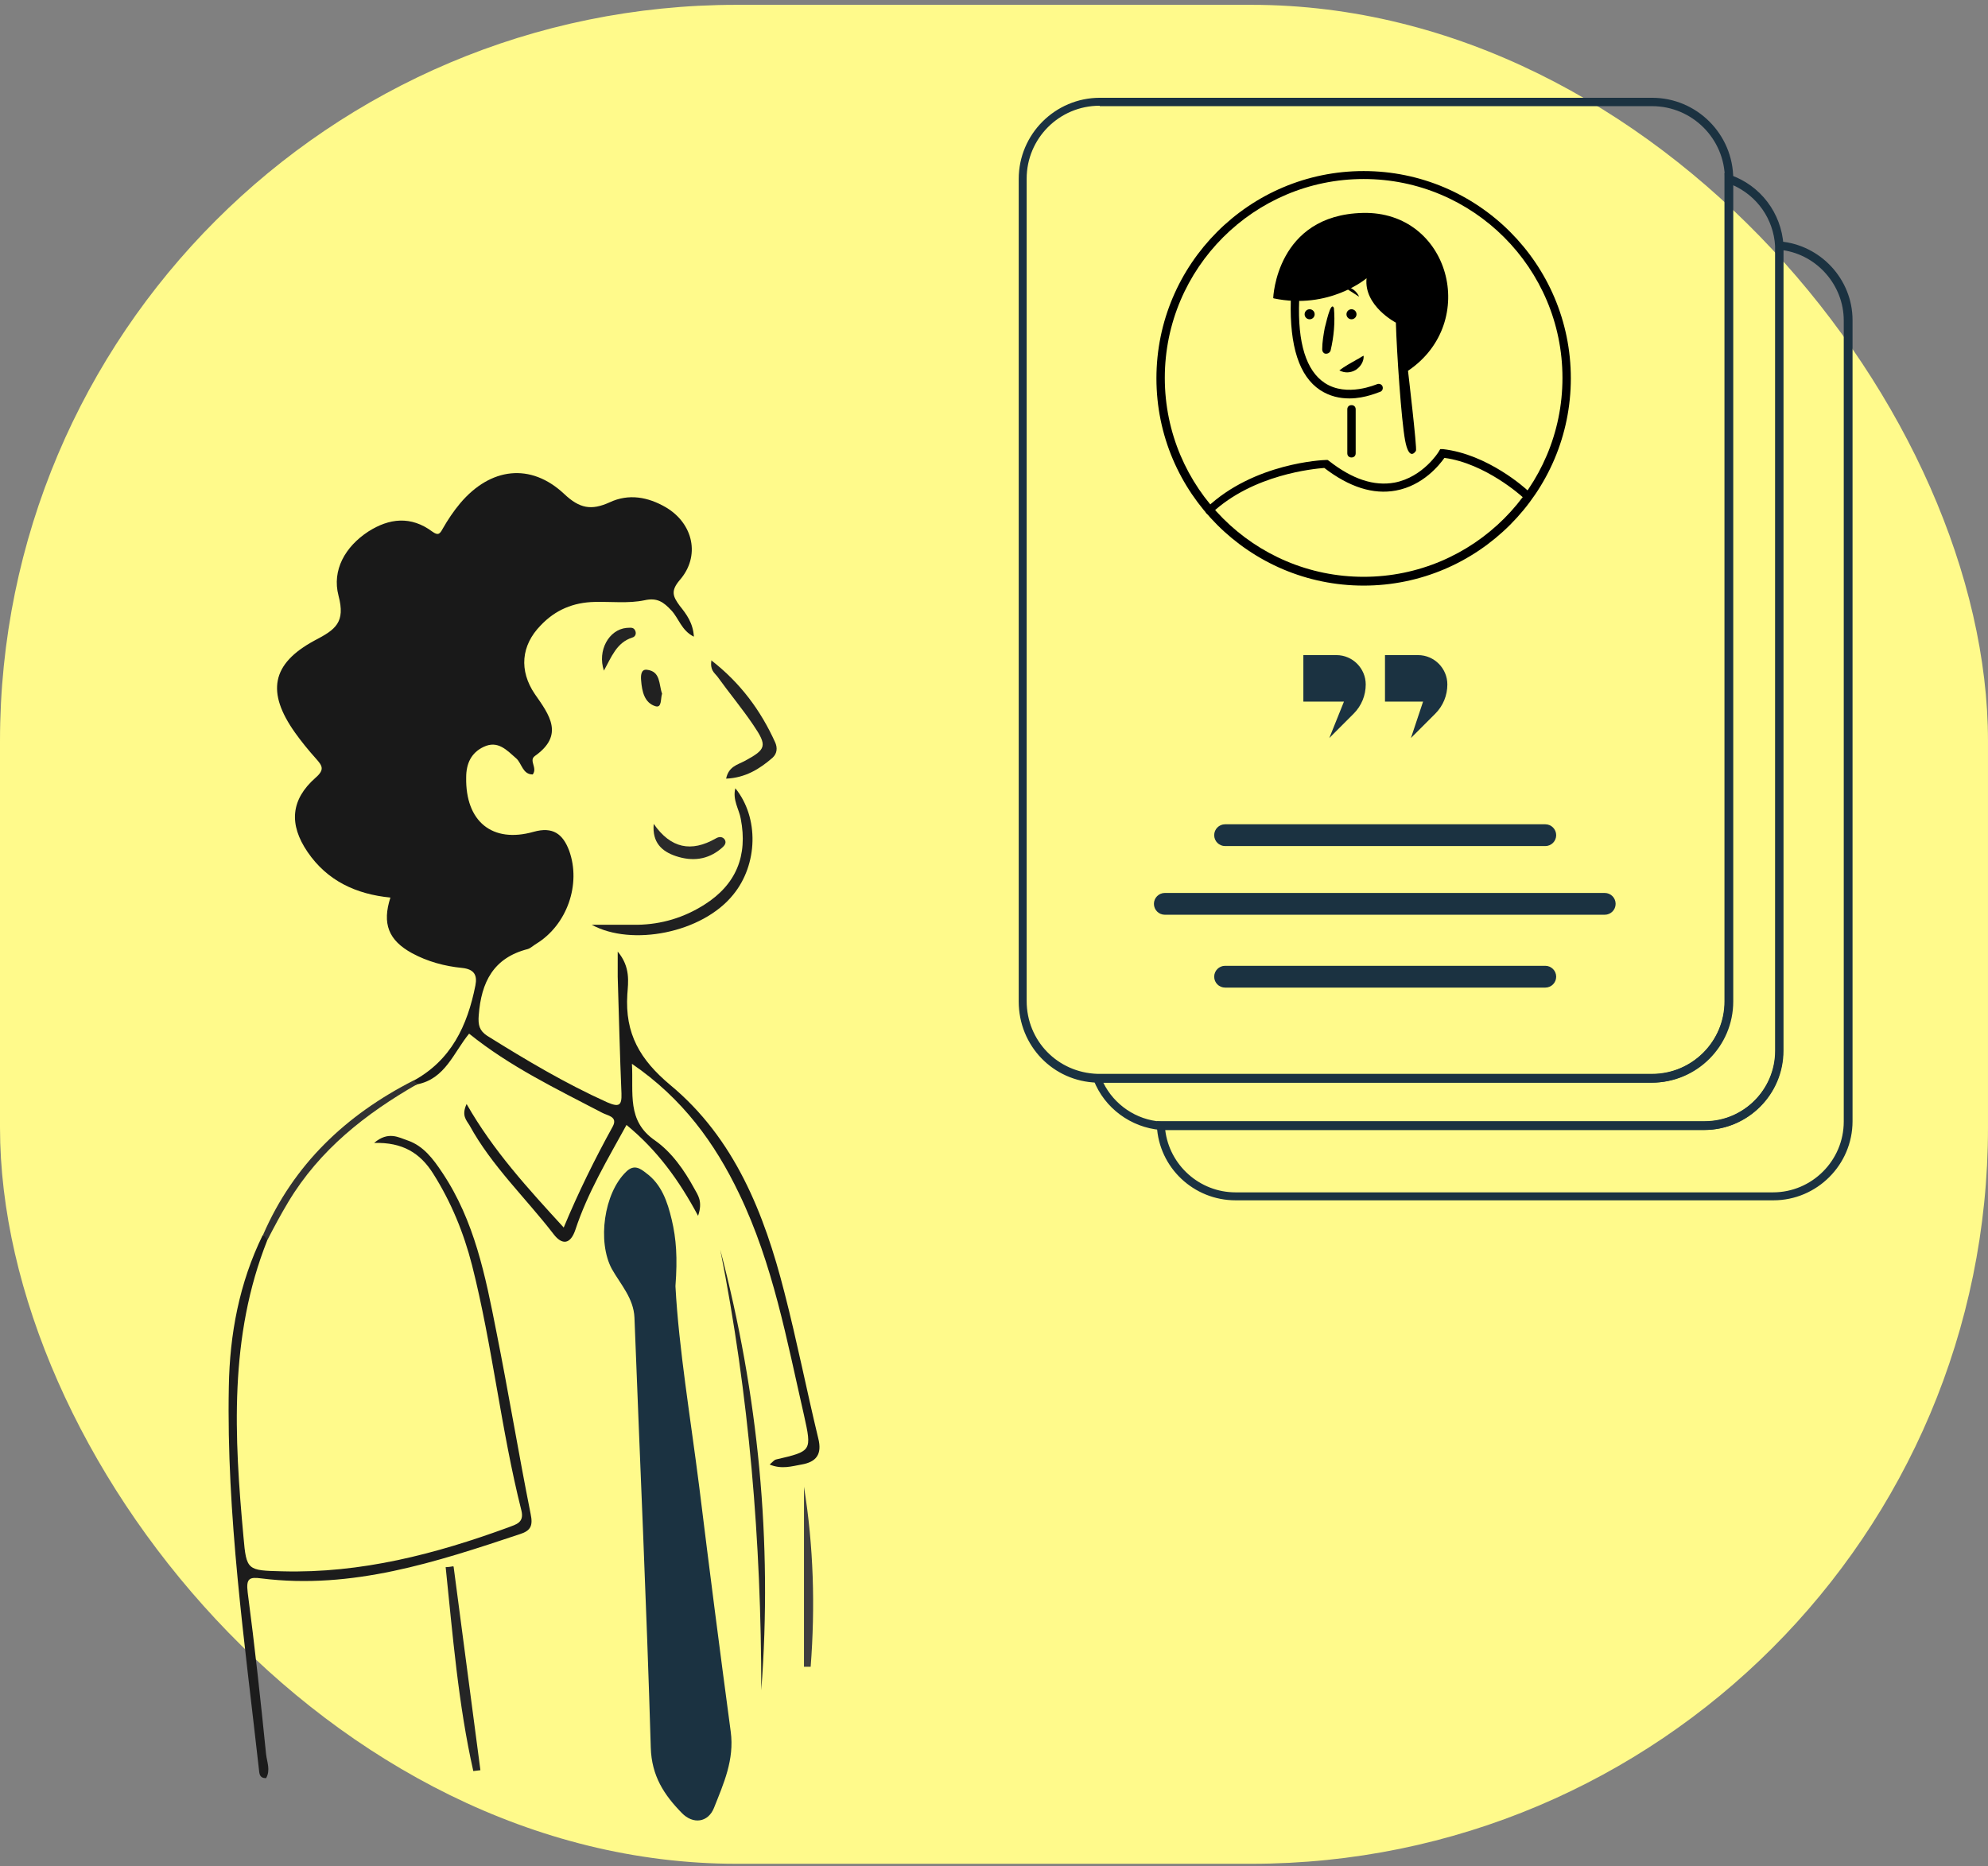 <svg width="278" height="261" viewBox="0 0 278 261" fill="none" xmlns="http://www.w3.org/2000/svg">
<rect x="0" y="0" width="278" height="261" fill="#808080" stroke="none"/>
<rect y="0.676" width="278" height="260" rx="103" fill="#FFFA8B"/>
<g clip-path="url(#clip0_189_384)">
<path d="M57.756 151.189C63.083 148.32 65.365 143.459 66.478 137.836C66.77 136.372 66.302 135.552 64.605 135.376C62.205 135.142 59.805 134.498 57.639 133.327C54.302 131.511 53.424 129.168 54.595 125.537C49.795 125.069 45.756 123.195 43.005 119.154C40.371 115.288 40.664 111.833 44.117 108.787C45.464 107.616 45.054 107.089 44.176 106.093C43.122 104.922 42.127 103.692 41.249 102.462C37.269 96.84 37.913 92.857 44 89.578C46.927 88.055 48.332 87.059 47.337 83.311C46.4 79.739 48.273 76.459 51.493 74.35C54.419 72.476 57.463 72.125 60.449 74.35C61.268 74.936 61.502 74.702 61.912 73.941C62.614 72.711 63.434 71.481 64.37 70.368C68.585 65.39 74.204 64.687 78.887 69.079C81.053 71.129 82.692 71.422 85.268 70.251C87.902 69.021 90.594 69.489 93.111 70.954C96.975 73.238 97.97 77.806 95.043 81.144C93.755 82.667 94.106 83.428 95.043 84.717C95.98 85.888 96.916 87.118 97.033 89.05C95.277 88.172 94.926 86.474 93.872 85.361C92.819 84.248 91.941 83.545 90.126 83.955C87.902 84.424 85.502 84.131 83.16 84.189C80.175 84.248 77.658 85.302 75.609 87.469C72.858 90.28 72.565 93.794 74.79 97.074C76.838 100.002 78.946 102.814 74.79 105.742C73.912 106.386 75.2 107.382 74.497 108.319C73.092 108.319 72.975 106.796 72.214 106.093C70.868 104.922 69.639 103.516 67.648 104.453C65.892 105.273 65.19 106.796 65.19 108.729C65.073 114.878 68.819 117.982 74.614 116.342C77.307 115.581 78.712 116.635 79.59 118.978C81.287 123.663 79.297 129.344 75.024 131.98C74.614 132.214 74.204 132.624 73.795 132.741C68.995 133.971 67.297 137.368 66.946 141.994C66.829 143.4 67.063 144.161 68.117 144.864C73.561 148.261 79.063 151.541 84.916 154.176C86.555 154.879 86.965 154.645 86.906 152.946C86.672 147.5 86.555 142.053 86.38 136.606C86.38 135.669 86.38 134.732 86.38 133.092C88.194 135.259 87.843 137.368 87.726 139.066C87.375 144.571 89.482 148.202 93.755 151.775C102.711 159.213 106.867 169.696 109.677 180.707C111.433 187.5 112.779 194.353 114.418 201.146C115.004 203.43 114.125 204.485 112.077 204.836C110.73 205.07 109.326 205.539 107.628 204.836C108.096 204.426 108.272 204.192 108.506 204.133C113.54 202.962 113.54 202.962 112.428 197.925C110.028 187.442 108.096 176.783 103.355 166.944C99.96 159.857 95.453 153.649 88.37 148.788C88.604 152.946 87.609 156.753 91.589 159.506C93.931 161.146 95.687 163.664 97.092 166.241C97.56 167.119 98.321 167.998 97.618 170.048C94.926 165.011 91.882 160.853 87.609 157.339C84.975 162.141 82.165 166.826 80.468 171.98C79.765 174.089 78.594 174.147 77.424 172.625C73.502 167.529 68.761 163.078 65.658 157.397C65.249 156.695 64.487 156.05 65.249 154.41C68.995 160.97 73.795 166.182 78.829 171.687C80.877 166.768 83.16 162.141 85.677 157.573C86.438 156.167 84.975 156.05 84.214 155.64C77.834 152.302 71.336 149.198 65.6 144.571C63.434 147.207 62.263 150.896 58.341 151.658C57.756 152.009 57.697 151.658 57.756 151.189Z" fill="#191919"/>
<path d="M94.457 179.945C94.926 188.613 96.565 198.335 97.794 208.057C99.199 219.478 100.662 230.839 102.184 242.201C102.711 246.125 101.189 249.463 99.843 252.86C99.023 254.91 96.916 255.203 95.335 253.563C92.877 251.045 91.121 248.409 91.004 244.427C90.418 224.397 89.482 204.309 88.721 184.279C88.604 181.585 86.789 179.653 85.56 177.486C83.511 173.679 84.448 166.885 87.55 163.898C88.662 162.785 89.54 163.43 90.36 164.074C92.526 165.655 93.345 168.115 93.93 170.575C94.574 173.269 94.75 175.963 94.457 179.828V179.945Z" fill="#1B3241"/>
<path d="M37.385 173.444C32 186.973 32.761 200.971 34.049 214.968C34.459 219.653 34.576 219.653 39.493 219.77C50.497 220.063 60.858 217.369 71.102 213.621C72.155 213.211 73.326 212.977 72.916 211.278C70.048 199.916 68.877 188.262 66.009 176.958C64.838 172.39 63.082 168.115 60.565 164.132C58.751 161.263 56.292 159.74 52.312 159.857C54.302 158.159 55.766 159.096 56.995 159.506C59.219 160.267 60.565 162.083 61.853 164.015C66.36 170.75 67.882 178.481 69.404 186.212C71.102 194.704 72.507 203.255 74.204 211.747C74.555 213.387 74.204 214.089 72.741 214.558C60.975 218.482 49.268 222.347 36.566 220.766C34.868 220.532 34.4 220.766 34.634 222.699C35.629 230.254 36.449 237.809 37.21 245.364C37.327 246.418 37.854 247.589 37.21 248.702C36.273 248.702 36.273 248.058 36.215 247.531C34.224 229.668 31.649 211.923 32 193.943C32.117 186.622 33.464 179.418 36.742 172.742C37.327 172.742 37.561 172.917 37.327 173.503L37.385 173.444Z" fill="#1C1C1C"/>
<path d="M100.721 174.792C106.047 195.055 108.038 215.554 106.457 236.403C106.457 215.671 104.76 195.114 100.721 174.792Z" fill="#262626"/>
<path d="M102.828 110.251C106.164 114.351 105.989 120.911 102.535 125.127C98.203 130.515 88.311 132.39 82.75 129.344C85.209 129.344 87.14 129.344 89.13 129.344C92.525 129.285 95.628 128.348 98.496 126.533C102.945 123.722 104.584 119.681 103.589 114.527C103.354 113.18 102.418 111.891 102.828 110.251Z" fill="#202020"/>
<path d="M63.434 219.126C64.663 228.614 65.951 238.102 67.18 247.589L66.185 247.707C64.077 238.336 63.316 228.731 62.321 219.185C62.672 219.185 63.024 219.126 63.375 219.068L63.434 219.126Z" fill="#252525"/>
<path d="M99.433 92.33C103.589 95.552 106.398 99.417 108.389 103.809C108.74 104.571 108.681 105.391 108.037 105.976C106.223 107.558 104.233 108.787 101.54 108.905C101.891 107.206 103.12 106.972 104.115 106.445C107.159 104.805 107.335 104.336 105.345 101.408C103.764 99.065 101.95 96.898 100.311 94.614C99.901 94.087 99.257 93.736 99.491 92.33H99.433Z" fill="#242424"/>
<path d="M112.428 207.94C113.774 216.315 114.008 224.69 113.364 233.123C113.072 233.123 112.779 233.123 112.428 233.123V207.881V207.94Z" fill="#3F3F3F"/>
<path d="M37.385 173.444C37.21 173.21 36.975 172.917 36.8 172.683C41.073 162.844 48.39 155.933 57.814 151.131C57.99 151.306 58.224 151.423 58.399 151.599C51.141 155.757 44.702 160.794 40.312 168.115C39.258 169.872 38.322 171.629 37.385 173.444Z" fill="#323232"/>
<path d="M91.413 115.229C93.813 118.685 96.681 119.212 100.076 117.279C100.545 116.986 101.072 116.986 101.364 117.455C101.657 117.982 101.189 118.392 100.837 118.685C98.964 120.266 96.799 120.5 94.516 119.739C92.584 119.095 91.179 117.865 91.413 115.229Z" fill="#2A2A2A"/>
<path d="M84.448 93.794C83.511 90.983 85.15 88.055 87.609 87.821C88.077 87.821 88.604 87.645 88.838 88.231C89.013 88.641 88.838 89.05 88.428 89.168C86.204 89.87 85.501 91.92 84.448 93.794Z" fill="#242424"/>
<path d="M92.584 97.016C92.35 97.718 92.584 99.065 91.647 98.772C90.126 98.304 89.774 96.723 89.657 95.2C89.599 94.556 89.599 93.56 90.477 93.677C92.409 93.912 92.116 95.727 92.584 97.016Z" fill="#212121"/>
<path d="M178.046 41.67C178.046 41.67 178.456 30.074 190.572 29.781C202.689 29.489 206.962 45.067 196.894 51.861C196.894 51.861 198.182 62.754 198.006 63.047C197.831 63.34 197.011 64.394 196.485 61.583C195.958 58.772 195.314 49.225 195.197 45.126C195.197 45.126 190.69 42.783 191.099 38.918C191.099 38.918 185.89 43.369 178.104 41.729L178.046 41.67Z" fill="black"/>
<path d="M188.699 55.726C187.353 55.726 185.948 55.434 184.602 54.555C181.675 52.622 180.329 48.406 180.504 42.022C180.504 41.67 180.797 41.436 181.09 41.436C181.441 41.436 181.675 41.729 181.675 42.022C181.441 47.996 182.67 51.861 185.246 53.559C188.348 55.609 192.504 53.735 192.563 53.735C192.855 53.618 193.207 53.735 193.324 54.028C193.441 54.321 193.324 54.672 193.031 54.789C192.914 54.789 190.982 55.726 188.699 55.726Z" fill="black"/>
<path d="M186.534 43.076C186.709 45.067 186.534 47.059 186.065 49.05C185.948 49.343 185.655 49.518 185.304 49.46C185.07 49.401 184.895 49.167 184.895 48.874C184.895 47.878 185.07 46.883 185.246 45.887C185.363 45.594 186.065 41.963 186.534 43.076Z" fill="black"/>
<path d="M187.294 51.803C188.055 51.217 188.933 50.748 189.752 50.28C190.045 50.163 190.279 49.928 190.689 49.753C190.748 50.573 190.221 51.334 189.577 51.744C188.874 52.154 188.055 52.212 187.294 51.803Z" fill="black"/>
<path d="M188.992 63.984C188.64 63.984 188.406 63.75 188.406 63.398V57.249C188.406 56.898 188.64 56.663 188.992 56.663C189.343 56.663 189.577 56.898 189.577 57.249V63.398C189.577 63.75 189.343 63.984 188.992 63.984Z" fill="black"/>
<path d="M188.991 44.657C189.379 44.657 189.694 44.343 189.694 43.955C189.694 43.566 189.379 43.252 188.991 43.252C188.604 43.252 188.289 43.566 188.289 43.955C188.289 44.343 188.604 44.657 188.991 44.657Z" fill="black"/>
<path d="M183.138 44.657C183.526 44.657 183.84 44.343 183.84 43.955C183.84 43.566 183.526 43.252 183.138 43.252C182.75 43.252 182.436 43.566 182.436 43.955C182.436 44.343 182.75 44.657 183.138 44.657Z" fill="black"/>
<path d="M190.045 41.495C190.045 41.495 189.636 40.148 187.587 39.913L190.045 41.495Z" fill="black"/>
<path d="M190.689 81.905C174.709 81.905 161.714 68.904 161.714 52.915C161.714 36.926 174.709 23.925 190.689 23.925C206.669 23.925 219.664 36.926 219.664 52.915C219.664 68.904 206.669 81.905 190.689 81.905ZM190.689 25.038C175.353 25.038 162.885 37.512 162.885 52.856C162.885 68.201 175.353 80.675 190.689 80.675C206.025 80.675 218.493 68.201 218.493 52.856C218.493 37.512 206.025 25.038 190.689 25.038Z" fill="black"/>
<path d="M169.148 72.008C168.972 72.008 168.855 71.949 168.738 71.832C168.504 71.598 168.504 71.246 168.738 71.012C175.353 64.745 185.011 64.335 185.421 64.335H185.655L185.83 64.453C189.108 67.029 192.152 68.025 195.02 67.498C199.001 66.737 201.225 63.164 201.225 63.106L201.401 62.813H201.752C208.074 63.516 213.401 68.376 213.635 68.611C213.869 68.845 213.869 69.197 213.635 69.431C213.401 69.665 213.049 69.665 212.815 69.431C212.815 69.431 207.723 64.804 201.986 64.043C201.284 65.038 199.001 67.908 195.196 68.611C192.035 69.197 188.699 68.142 185.187 65.448C183.782 65.565 175.236 66.327 169.441 71.773C169.323 71.891 169.206 71.949 169.031 71.949L169.148 72.008Z" fill="black"/>
<path d="M238.337 158.042H163.178C162.885 158.042 162.593 158.042 162.3 158.042C158.144 157.69 154.456 154.996 152.934 151.072L152.583 150.252H153.461C153.578 150.252 153.695 150.252 153.754 150.252H230.962C236.581 150.252 241.147 145.684 241.147 140.062V24.218L241.908 24.452C246.181 25.916 249.108 29.782 249.4 34.291C249.4 34.525 249.4 34.701 249.4 34.935V146.973C249.4 153.063 244.425 158.042 238.337 158.042ZM154.281 151.424C155.802 154.528 158.905 156.636 162.358 156.87C162.593 156.87 162.885 156.87 163.178 156.87H238.337C243.781 156.87 248.23 152.419 248.23 146.973V34.994C248.23 34.818 248.23 34.643 248.23 34.408C247.996 30.602 245.713 27.38 242.259 25.858V140.062C242.259 146.328 237.167 151.424 230.903 151.424H154.222H154.281Z" fill="#1B3241"/>
<path d="M230.961 151.424H153.753C153.636 151.424 153.519 151.424 153.402 151.424C147.256 151.248 142.456 146.27 142.456 140.062V25.038C142.456 18.771 147.549 13.676 153.812 13.676H231.02C237.283 13.676 242.376 18.771 242.376 25.038V140.062C242.376 146.328 237.283 151.424 231.02 151.424H230.961ZM153.753 14.789C148.134 14.789 143.568 19.357 143.568 24.979V140.003C143.568 145.567 147.9 150.018 153.461 150.194C153.578 150.194 153.695 150.194 153.812 150.194H231.02C236.639 150.194 241.205 145.625 241.205 140.003V25.038C241.205 19.415 236.639 14.847 231.02 14.847H153.812L153.753 14.789Z" fill="#1B3241"/>
<path d="M247.936 167.881H172.777C166.924 167.881 162.065 163.312 161.772 157.456V156.812H162.416C162.65 156.812 162.943 156.812 163.236 156.812H238.395C243.839 156.812 248.288 152.361 248.288 146.914V34.994C248.288 34.818 248.288 34.642 248.288 34.408V33.764H248.873C254.551 34.232 259.058 39.035 259.058 44.774V156.812C259.058 162.902 254.083 167.881 247.995 167.881H247.936ZM162.943 158.041C163.529 162.961 167.743 166.768 172.777 166.768H247.936C253.38 166.768 257.829 162.317 257.829 156.87V44.833C257.829 39.913 254.141 35.697 249.341 34.994V146.972C249.341 153.063 244.366 158.041 238.278 158.041H163.119C163.06 158.041 163.002 158.041 162.885 158.041H162.943Z" fill="#1B3241"/>
<path d="M216.093 115.288H171.314C170.473 115.288 169.792 115.97 169.792 116.811C169.792 117.652 170.473 118.334 171.314 118.334H216.093C216.934 118.334 217.615 117.652 217.615 116.811C217.615 115.97 216.934 115.288 216.093 115.288Z" fill="#1B3241"/>
<path d="M216.093 135.083H171.314C170.473 135.083 169.792 135.765 169.792 136.606C169.792 137.447 170.473 138.129 171.314 138.129H216.093C216.934 138.129 217.615 137.447 217.615 136.606C217.615 135.765 216.934 135.083 216.093 135.083Z" fill="#1B3241"/>
<path d="M224.406 124.893H162.885C162.045 124.893 161.363 125.575 161.363 126.416C161.363 127.257 162.045 127.939 162.885 127.939H224.406C225.246 127.939 225.928 127.257 225.928 126.416C225.928 125.575 225.246 124.893 224.406 124.893Z" fill="#1B3241"/>
<path d="M182.26 91.627V98.128H187.938L185.889 103.224L189.284 99.827C190.396 98.714 190.982 97.25 190.982 95.727C190.982 93.502 189.167 91.627 186.884 91.627H182.26Z" fill="#1B3241"/>
<path d="M193.675 91.627V98.128H199.002L197.304 103.224L200.699 99.827C201.811 98.714 202.397 97.25 202.397 95.727C202.397 93.502 200.582 91.627 198.299 91.627H193.675Z" fill="#1B3241"/>
</g>
<defs>
<clipPath id="clip0_189_384">
<rect width="227" height="241" fill="white" transform="translate(32 13.676)"/>
</clipPath>
</defs>
</svg>
